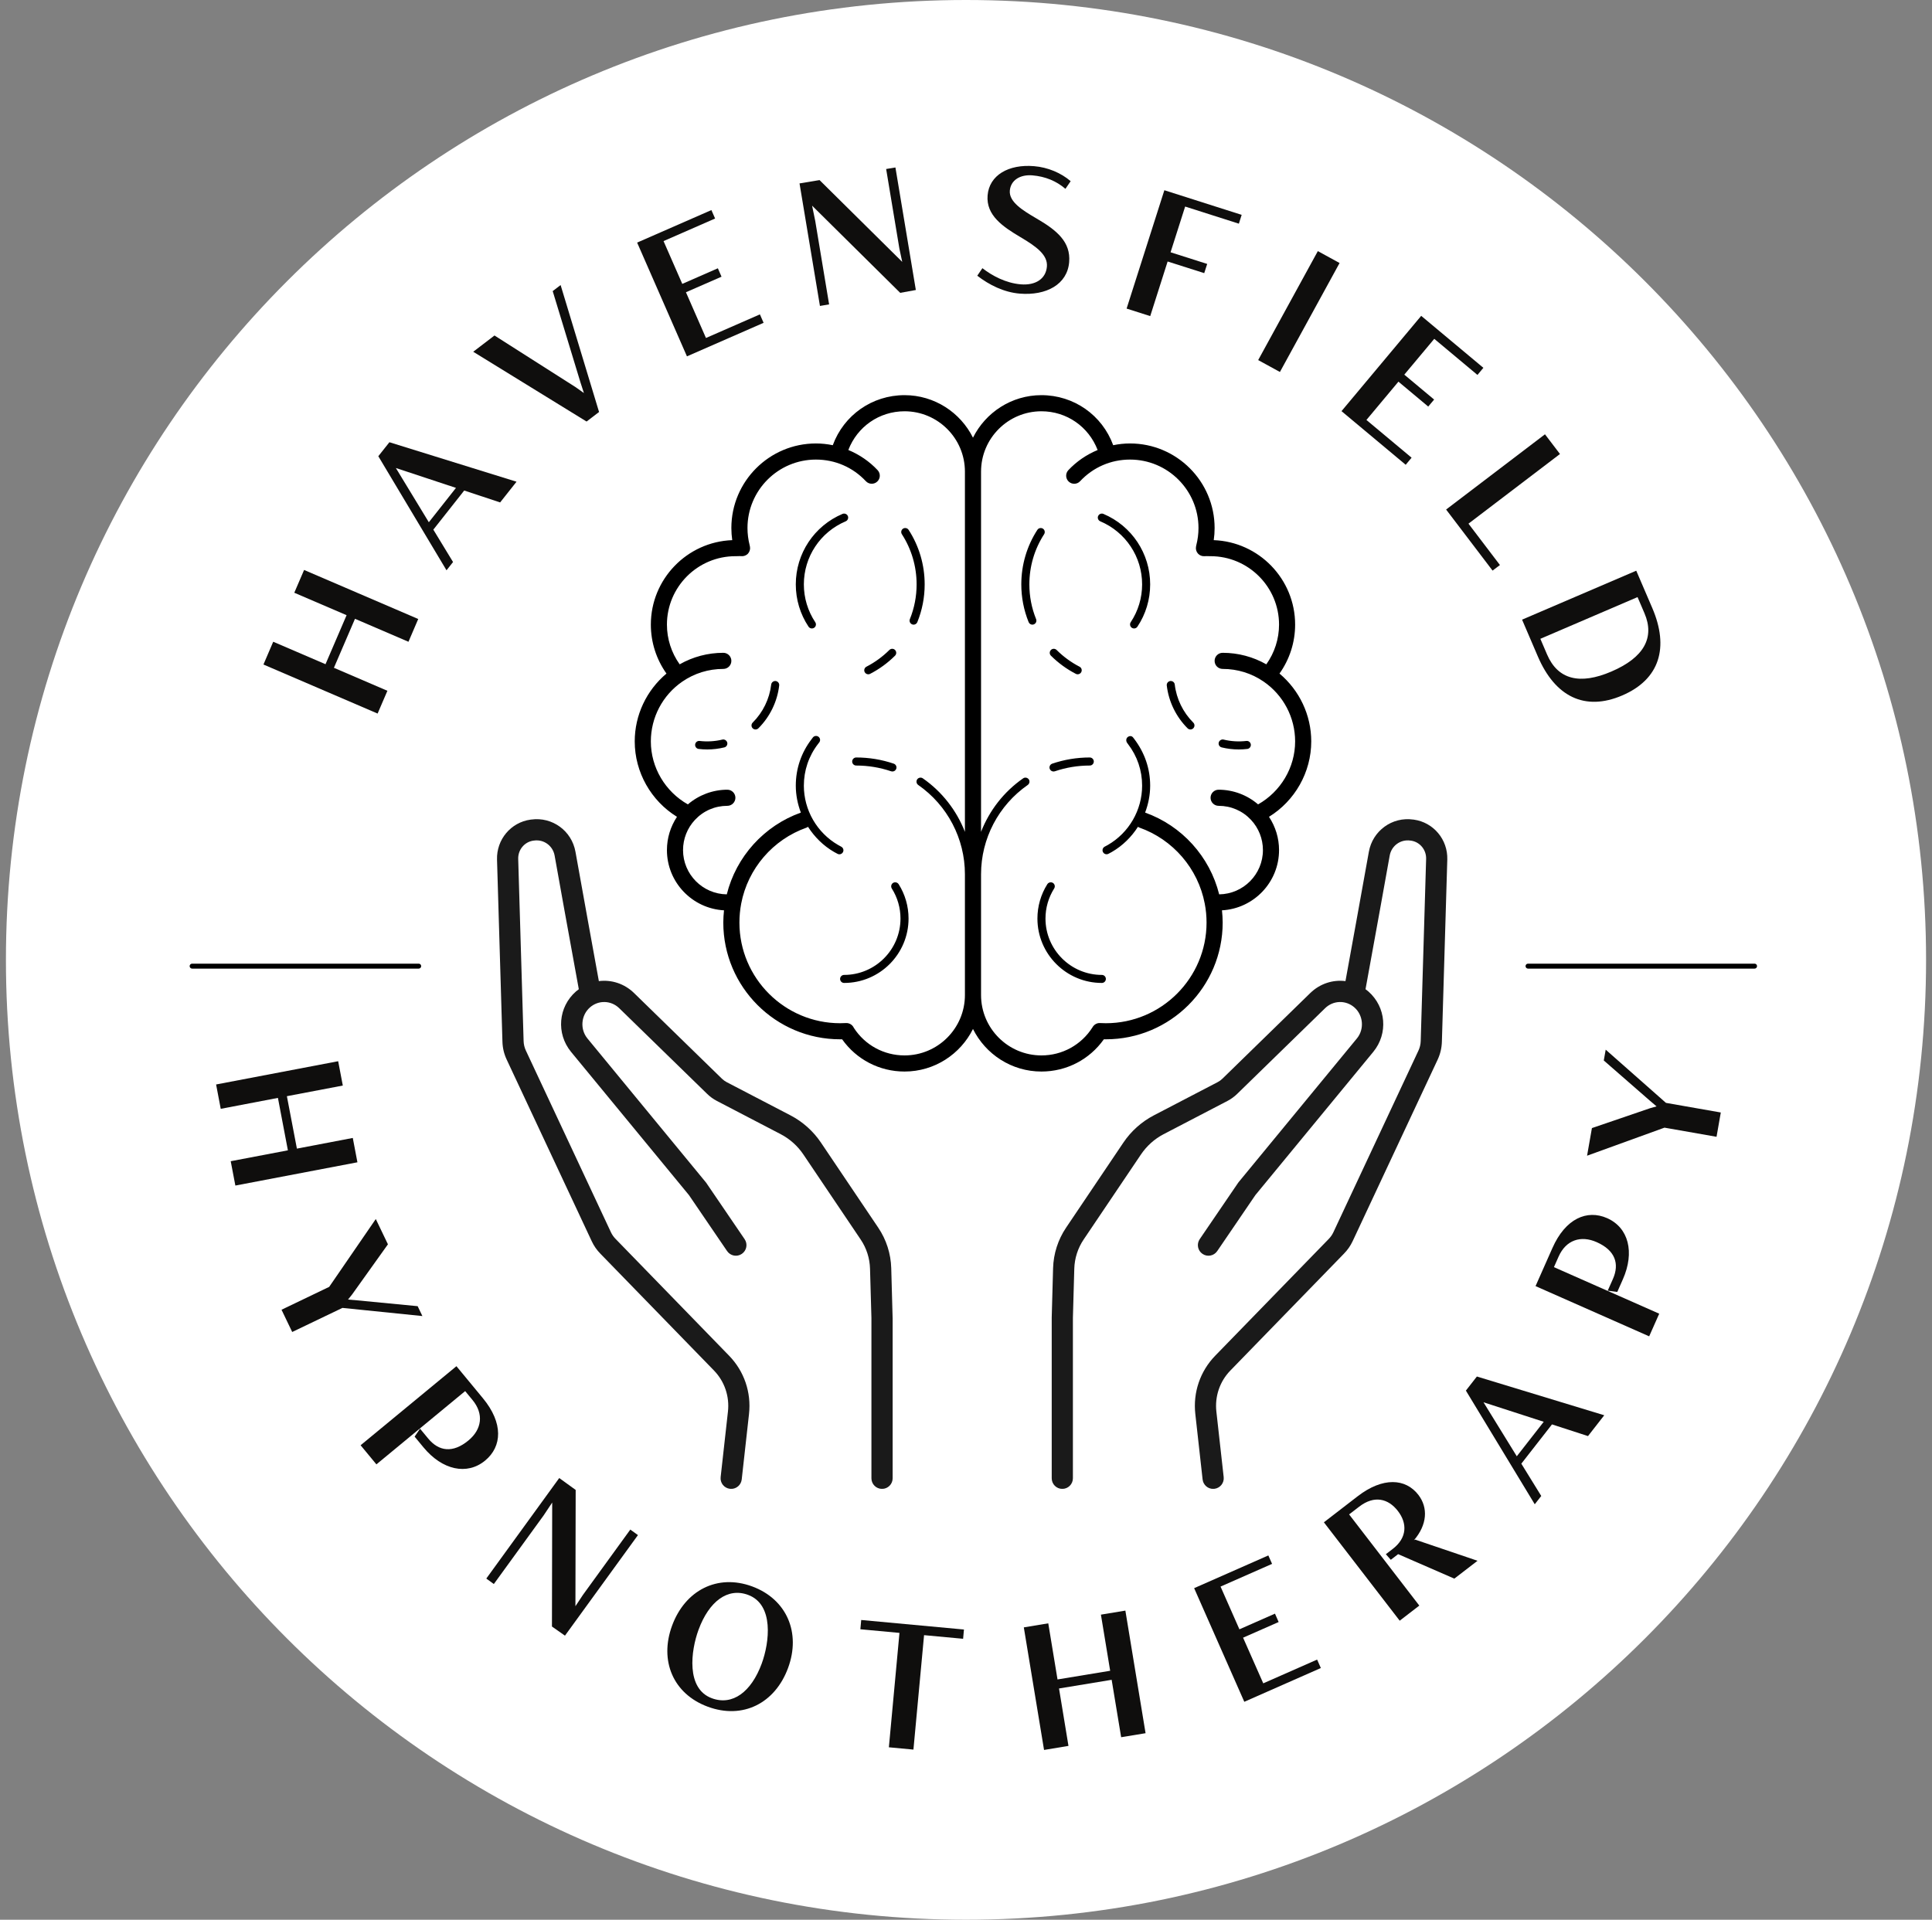 <?xml version="1.0" encoding="UTF-8"?><svg version="1.1" width="163px" height="162px" viewBox="0 0 163.0 162.0" xmlns="http://www.w3.org/2000/svg" xmlns:xlink="http://www.w3.org/1999/xlink"><rect x="0" y="0" width="163.0" height="162.0" fill="#808080" stroke="none"/><defs><clipPath id="i0"><path d="M81,0 C125.735,0 162,36.265 162,81 C162,125.735 125.735,162 81,162 C36.265,162 0,125.735 0,81 C0,36.265 36.265,0 81,0 Z"></path></clipPath><clipPath id="i1"><path d="M19.844,0.094 L19.844,0.659 L0,0.659 L0,0.094 L19.844,0.094 Z"></path></clipPath><clipPath id="i2"><path d="M19.32,0.168 C19.379,0.168 19.429,0.188 19.47,0.227 C19.511,0.268 19.529,0.318 19.529,0.377 C19.529,0.433 19.511,0.483 19.47,0.524 C19.429,0.565 19.379,0.586 19.32,0.586 L0.209,0.586 C0.15,0.586 0.1,0.565 0.062,0.524 C0.021,0.483 0,0.433 0,0.377 C0,0.318 0.021,0.268 0.062,0.227 C0.1,0.188 0.15,0.168 0.209,0.168 L19.32,0.168 Z"></path></clipPath><clipPath id="i3"><path d="M19.714,0.094 L19.714,0.659 L0,0.659 L0,0.094 L19.714,0.094 Z"></path></clipPath><clipPath id="i4"><path d="M19.323,0.168 C19.382,0.168 19.432,0.188 19.473,0.227 C19.514,0.268 19.532,0.318 19.532,0.377 C19.532,0.433 19.514,0.483 19.473,0.524 C19.432,0.565 19.382,0.586 19.323,0.586 L0.212,0.586 C0.153,0.586 0.103,0.565 0.062,0.524 C0.021,0.483 0,0.433 0,0.377 C0,0.318 0.021,0.268 0.062,0.227 C0.103,0.188 0.153,0.168 0.212,0.168 L19.323,0.168 Z"></path></clipPath><clipPath id="i5"><path d="M33.463,0 L33.463,56.512 L0,56.512 L0,0 L33.463,0 Z"></path></clipPath><clipPath id="i6"><path d="M26.755,2.761 C27.07,0.981 28.715,-0.217 30.496,0.033 L30.552,0.039 C32.212,0.271 33.424,1.72 33.374,3.409 L32.918,18.776 C32.903,19.306 32.783,19.815 32.559,20.295 L25.386,35.618 C25.201,36.012 24.95,36.368 24.644,36.677 L15.076,46.523 C14.178,47.444 13.748,48.71 13.892,49.996 L14.508,55.52 C14.564,56.012 14.21,56.453 13.719,56.509 C13.686,56.512 13.651,56.515 13.619,56.515 C13.168,56.515 12.783,56.177 12.73,55.718 L12.115,50.193 C11.912,48.374 12.524,46.582 13.792,45.278 L23.37,35.426 C23.535,35.256 23.667,35.067 23.764,34.858 L30.937,19.535 C31.058,19.279 31.123,19.006 31.131,18.723 L31.588,3.356 C31.611,2.582 31.061,1.917 30.307,1.811 L30.248,1.805 C29.424,1.69 28.662,2.246 28.515,3.073 C28.303,4.267 28.026,5.803 27.743,7.369 L27.601,8.153 C27.129,10.765 26.664,13.314 26.475,14.349 C26.558,14.408 26.637,14.47 26.714,14.538 C28.212,15.85 28.397,18.087 27.134,19.63 L17.186,31.718 L13.963,36.448 C13.686,36.857 13.127,36.963 12.721,36.683 C12.312,36.406 12.209,35.85 12.486,35.441 L15.732,30.679 C15.747,30.655 15.764,30.635 15.782,30.614 L25.754,18.496 C26.387,17.719 26.29,16.548 25.536,15.886 C24.812,15.253 23.753,15.282 23.064,15.953 L15.647,23.182 C15.402,23.421 15.126,23.621 14.828,23.777 L9.436,26.585 C8.671,26.985 8.012,27.577 7.526,28.298 L2.696,35.468 C2.202,36.2 1.928,37.057 1.904,37.943 L1.787,42.084 L1.787,55.62 C1.787,56.115 1.386,56.515 0.892,56.515 C0.4,56.515 0,56.115 0,55.62 L0,42.046 L0.115,37.893 C0.15,36.665 0.53,35.482 1.213,34.47 L6.043,27.297 C6.693,26.329 7.582,25.534 8.609,24.998 L14.001,22.19 C14.146,22.114 14.281,22.017 14.399,21.902 L21.816,14.67 C22.64,13.87 23.732,13.531 24.783,13.666 C25.168,11.541 26.19,5.934 26.755,2.761 Z"></path></clipPath><clipPath id="i7"><path d="M33.463,0 L33.463,56.512 L0,56.512 L0,0 L33.463,0 Z"></path></clipPath><clipPath id="i8"><path d="M2.88,0.033 C4.664,-0.217 6.306,0.981 6.621,2.761 C7.186,5.934 8.207,11.541 8.593,13.666 C9.644,13.531 10.739,13.87 11.56,14.67 L18.977,21.902 C19.098,22.017 19.23,22.114 19.374,22.19 L24.767,24.998 C25.794,25.534 26.683,26.329 27.333,27.297 L32.163,34.47 C32.846,35.482 33.226,36.665 33.261,37.893 L33.376,42.046 C33.379,42.055 33.379,42.064 33.379,42.072 L33.379,55.62 C33.379,56.115 32.978,56.515 32.484,56.515 C31.989,56.515 31.589,56.115 31.589,55.62 L31.589,42.084 L31.471,37.943 C31.448,37.057 31.174,36.2 30.68,35.468 L25.85,28.298 C25.367,27.577 24.705,26.985 23.939,26.585 L18.55,23.777 C18.25,23.621 17.973,23.421 17.729,23.182 L10.312,15.953 C9.623,15.282 8.561,15.253 7.84,15.886 C7.086,16.548 6.989,17.719 7.625,18.499 L17.594,30.614 C17.611,30.635 17.629,30.655 17.644,30.676 L20.89,35.441 C21.17,35.85 21.064,36.406 20.655,36.683 C20.249,36.963 19.692,36.857 19.413,36.448 L16.19,31.718 L6.244,19.633 C4.979,18.087 5.164,15.85 6.662,14.538 C6.739,14.47 6.818,14.408 6.901,14.349 C6.712,13.314 6.247,10.765 5.774,8.153 L5.632,7.369 C5.349,5.803 5.073,4.267 4.861,3.073 C4.714,2.246 3.951,1.687 3.127,1.805 L3.068,1.811 C2.318,1.917 1.765,2.582 1.788,3.356 L2.244,18.723 C2.253,19.006 2.318,19.279 2.439,19.535 L9.611,34.858 C9.709,35.067 9.841,35.256 10.003,35.42 L19.583,45.278 C20.852,46.582 21.464,48.374 21.261,50.193 L20.646,55.718 C20.593,56.177 20.207,56.515 19.757,56.515 C19.725,56.515 19.692,56.512 19.657,56.509 C19.165,56.453 18.812,56.012 18.868,55.52 L19.483,49.996 C19.628,48.71 19.198,47.444 18.303,46.523 L8.725,36.671 C8.425,36.368 8.175,36.012 7.993,35.618 L0.82,20.295 C0.593,19.815 0.472,19.306 0.458,18.776 L0.001,3.409 C-0.049,1.72 1.164,0.271 2.824,0.039 Z"></path></clipPath><clipPath id="i9"><path d="M57.077,0 L57.077,57.077 L0,57.077 L0,0 L57.077,0 Z"></path></clipPath><clipPath id="i10"><path d="M34.313,0 C37.05,0 39.437,1.684 40.368,4.224 C40.833,4.127 41.309,4.076 41.789,4.076 C45.721,4.076 48.924,7.276 48.924,11.211 C48.924,11.555 48.9,11.897 48.85,12.235 C52.662,12.377 55.717,15.52 55.717,19.364 C55.717,20.853 55.252,22.293 54.398,23.494 C56.082,24.909 57.077,26.996 57.077,29.218 C57.077,31.82 55.699,34.234 53.512,35.582 C54.06,36.412 54.36,37.38 54.36,38.39 C54.36,41.106 52.223,43.326 49.545,43.473 C49.58,43.814 49.604,44.161 49.604,44.506 C49.604,49.939 45.183,54.357 39.749,54.357 L39.579,54.357 C38.366,56.067 36.426,57.077 34.313,57.077 C31.785,57.077 29.595,55.611 28.538,53.486 C27.482,55.611 25.292,57.077 22.764,57.077 C20.65,57.077 18.711,56.067 17.498,54.357 L17.327,54.357 C11.894,54.357 7.473,49.939 7.473,44.506 C7.473,44.161 7.497,43.814 7.532,43.473 C4.854,43.326 2.717,41.106 2.717,38.39 C2.717,37.38 3.017,36.412 3.564,35.582 C1.377,34.234 0,31.82 0,29.218 C0,26.996 0.995,24.909 2.678,23.494 C1.825,22.293 1.36,20.853 1.36,19.364 C1.36,15.52 4.415,12.377 8.227,12.235 C8.179,11.9 8.153,11.555 8.153,11.211 C8.153,7.276 11.355,4.076 15.288,4.076 C15.767,4.076 16.244,4.127 16.709,4.224 C17.642,1.684 20.029,0 22.764,0 C25.292,0 27.482,1.466 28.538,3.588 C29.595,1.466 31.785,0 34.313,0 Z M34.313,1.36 C31.502,1.36 29.218,3.644 29.218,6.455 L29.218,36.85 C29.922,35.052 31.14,33.468 32.771,32.335 C32.924,32.229 33.136,32.268 33.245,32.421 C33.351,32.574 33.312,32.786 33.159,32.894 C30.693,34.61 29.218,37.427 29.218,40.429 L29.218,50.622 C29.218,53.43 31.502,55.717 34.313,55.717 C36.07,55.717 37.674,54.834 38.616,53.353 C38.74,53.124 38.99,52.968 39.255,52.986 C39.417,52.994 39.585,53 39.749,53 C44.432,53 48.244,49.189 48.244,44.506 C48.244,43.967 48.194,43.429 48.091,42.905 C47.529,39.953 45.415,37.495 42.578,36.491 C42.531,36.476 42.496,36.447 42.457,36.424 C41.91,37.28 41.168,38.019 40.259,38.546 C40.15,38.607 40.076,38.649 39.958,38.708 C39.911,38.731 39.858,38.743 39.808,38.743 C39.685,38.743 39.564,38.675 39.505,38.557 C39.42,38.39 39.487,38.184 39.655,38.098 C39.758,38.048 39.82,38.016 39.917,37.957 C41.701,36.927 42.808,35.011 42.808,32.953 C42.808,31.673 42.398,30.46 41.618,29.445 L41.563,29.368 C41.439,29.227 41.436,28.986 41.577,28.865 C41.719,28.741 41.916,28.733 42.036,28.874 C42.098,28.947 42.104,28.956 42.119,28.98 C43.028,30.166 43.487,31.523 43.487,32.953 C43.487,33.742 43.331,34.507 43.061,35.226 C46.169,36.335 48.518,38.946 49.309,42.125 C51.349,42.098 53,40.435 53,38.39 C53,37.439 52.641,36.529 51.991,35.835 C51.275,35.073 50.307,34.655 49.262,34.655 C48.888,34.655 48.582,34.348 48.582,33.975 C48.582,33.598 48.888,33.295 49.262,33.295 C50.487,33.295 51.673,33.742 52.591,34.534 C54.498,33.457 55.717,31.426 55.717,29.218 C55.717,27.202 54.725,25.315 53.059,24.17 C52.041,23.47 50.846,23.102 49.604,23.102 C49.227,23.102 48.924,22.799 48.924,22.422 C48.924,22.048 49.227,21.742 49.604,21.742 C50.905,21.742 52.167,22.078 53.286,22.714 C53.98,21.739 54.36,20.571 54.36,19.364 C54.36,16.179 51.767,13.589 48.582,13.589 L48.367,13.586 C48.273,13.583 48.188,13.578 48.085,13.589 C47.867,13.607 47.658,13.525 47.514,13.363 C47.373,13.201 47.314,12.983 47.358,12.771 L47.376,12.677 C47.502,12.179 47.564,11.697 47.564,11.211 C47.564,8.026 44.974,5.436 41.789,5.436 C40.173,5.436 38.678,6.084 37.574,7.264 C37.318,7.538 36.889,7.55 36.615,7.294 C36.341,7.037 36.326,6.608 36.582,6.331 C37.28,5.589 38.128,5.012 39.055,4.63 C38.301,2.664 36.447,1.36 34.313,1.36 Z M22.764,1.36 C20.63,1.36 18.775,2.664 18.022,4.627 C18.949,5.012 19.797,5.586 20.494,6.331 C20.75,6.605 20.736,7.035 20.462,7.291 C20.188,7.55 19.758,7.535 19.502,7.261 C18.399,6.084 16.903,5.436 15.288,5.436 C12.103,5.436 9.513,8.026 9.513,11.211 C9.513,11.697 9.575,12.179 9.692,12.647 L9.719,12.771 C9.763,12.983 9.704,13.201 9.563,13.363 C9.419,13.525 9.204,13.607 8.992,13.586 C8.889,13.578 8.801,13.58 8.706,13.586 L8.494,13.589 C5.31,13.589 2.717,16.179 2.717,19.364 C2.717,20.571 3.096,21.739 3.791,22.714 C4.909,22.078 6.172,21.742 7.473,21.742 C7.85,21.742 8.153,22.048 8.153,22.422 C8.153,22.799 7.85,23.102 7.473,23.102 C6.231,23.102 5.036,23.47 4.018,24.17 C2.352,25.315 1.36,27.202 1.36,29.218 C1.36,31.426 2.578,33.457 4.483,34.534 C5.404,33.742 6.59,33.295 7.814,33.295 C8.188,33.295 8.494,33.598 8.494,33.975 C8.494,34.348 8.188,34.655 7.814,34.655 C6.77,34.655 5.801,35.073 5.086,35.835 C4.436,36.529 4.076,37.439 4.076,38.39 C4.076,40.435 5.728,42.098 7.767,42.125 C8.559,38.946 10.908,36.335 14.016,35.226 C13.745,34.507 13.589,33.742 13.589,32.953 C13.589,31.523 14.048,30.166 14.92,29.033 C14.973,28.956 14.979,28.947 15.04,28.874 C15.164,28.733 15.379,28.718 15.52,28.839 C15.664,28.962 15.679,29.177 15.555,29.318 L15.458,29.445 C14.681,30.457 14.269,31.673 14.269,32.953 C14.269,35.011 15.376,36.927 17.157,37.957 C17.254,38.016 17.318,38.051 17.419,38.101 C17.586,38.187 17.657,38.39 17.572,38.557 C17.513,38.675 17.392,38.746 17.268,38.746 C17.215,38.746 17.165,38.734 17.115,38.708 C17.001,38.652 16.927,38.61 16.815,38.546 C15.909,38.022 15.167,37.28 14.619,36.424 C14.578,36.447 14.546,36.476 14.499,36.494 C11.658,37.495 9.545,39.953 8.983,42.905 C8.883,43.429 8.833,43.967 8.833,44.506 C8.833,49.189 12.644,53 17.327,53 C17.492,53 17.66,52.994 17.825,52.986 C18.107,52.971 18.372,53.136 18.484,53.389 C19.429,54.849 21.021,55.717 22.764,55.717 C25.574,55.717 27.858,53.43 27.858,50.622 L27.858,40.429 C27.858,37.427 26.384,34.61 23.917,32.894 C23.764,32.786 23.726,32.577 23.832,32.421 C23.938,32.268 24.153,32.229 24.306,32.335 C25.936,33.468 27.155,35.052 27.858,36.85 L27.858,6.455 C27.858,3.644 25.574,1.36 22.764,1.36 Z M35.076,41.109 L35.155,41.112 C35.199,41.118 35.24,41.136 35.282,41.159 C35.44,41.259 35.488,41.471 35.387,41.63 C34.908,42.39 34.655,43.264 34.655,44.167 C34.655,46.79 36.788,48.924 39.411,48.924 C39.596,48.924 39.749,49.074 39.749,49.262 C39.749,49.451 39.596,49.601 39.411,49.601 C36.412,49.601 33.975,47.164 33.975,44.167 C33.975,43.137 34.263,42.134 34.811,41.265 C34.887,41.148 35.022,41.092 35.155,41.112 Z M21.922,41.112 C22.054,41.092 22.19,41.148 22.266,41.265 C22.814,42.134 23.102,43.137 23.102,44.167 C23.102,47.164 20.665,49.601 17.666,49.601 C17.48,49.601 17.327,49.451 17.327,49.262 C17.327,49.074 17.48,48.924 17.666,48.924 C20.288,48.924 22.422,46.79 22.422,44.167 C22.422,43.264 22.169,42.39 21.689,41.63 C21.589,41.471 21.639,41.259 21.795,41.159 C21.836,41.136 21.881,41.118 21.922,41.112 Z M18.687,30.575 C19.77,30.575 20.836,30.752 21.851,31.096 C22.031,31.158 22.125,31.349 22.066,31.526 C22.019,31.667 21.884,31.758 21.742,31.758 C21.707,31.758 21.672,31.752 21.633,31.741 C20.689,31.42 19.697,31.255 18.687,31.255 C18.499,31.255 18.346,31.105 18.346,30.917 C18.346,30.728 18.499,30.575 18.687,30.575 Z M38.39,30.575 C38.578,30.575 38.731,30.728 38.731,30.917 C38.731,31.105 38.578,31.255 38.39,31.255 C37.38,31.255 36.388,31.42 35.443,31.741 C35.405,31.752 35.37,31.758 35.334,31.758 C35.193,31.758 35.058,31.667 35.011,31.526 C34.952,31.349 35.046,31.158 35.226,31.096 C36.241,30.752 37.307,30.575 38.39,30.575 Z M7.462,29.056 L7.529,29.059 C7.659,29.083 7.77,29.18 7.806,29.315 C7.85,29.498 7.738,29.683 7.555,29.725 C7.085,29.839 6.602,29.898 6.116,29.898 C5.872,29.898 5.631,29.883 5.395,29.854 C5.21,29.833 5.077,29.663 5.098,29.477 C5.121,29.292 5.289,29.156 5.475,29.18 C6.104,29.254 6.77,29.218 7.394,29.065 C7.441,29.053 7.485,29.053 7.529,29.059 Z M49.615,29.056 L49.683,29.065 C50.307,29.218 50.972,29.254 51.602,29.18 C51.788,29.156 51.955,29.292 51.979,29.477 C52,29.663 51.867,29.833 51.682,29.854 C51.443,29.883 51.205,29.898 50.961,29.898 C50.475,29.898 49.992,29.839 49.524,29.725 C49.339,29.683 49.227,29.498 49.271,29.315 C49.306,29.18 49.418,29.083 49.551,29.059 C49.592,29.053 49.636,29.053 49.683,29.065 Z M11.823,24.123 L11.891,24.123 C12.076,24.147 12.212,24.315 12.188,24.5 C12.029,25.86 11.405,27.143 10.434,28.112 C10.366,28.179 10.278,28.212 10.193,28.212 C10.104,28.212 10.019,28.179 9.951,28.112 C9.819,27.979 9.819,27.764 9.951,27.632 C10.817,26.769 11.373,25.63 11.514,24.421 C11.535,24.235 11.709,24.103 11.891,24.123 Z M45.186,24.123 C45.377,24.103 45.542,24.235 45.562,24.421 C45.704,25.63 46.26,26.769 47.125,27.632 C47.258,27.764 47.258,27.979 47.125,28.112 C47.058,28.179 46.972,28.212 46.884,28.212 C46.799,28.212 46.71,28.179 46.646,28.115 C45.671,27.143 45.047,25.86 44.888,24.5 C44.865,24.315 45,24.147 45.186,24.123 Z M21.725,21.404 C21.81,21.404 21.898,21.436 21.963,21.504 C22.095,21.636 22.095,21.851 21.963,21.984 C21.342,22.602 20.636,23.117 19.861,23.517 C19.811,23.544 19.758,23.555 19.705,23.555 C19.582,23.555 19.464,23.488 19.402,23.373 C19.317,23.205 19.382,23.002 19.549,22.914 C20.262,22.546 20.912,22.072 21.483,21.504 C21.551,21.436 21.636,21.404 21.725,21.404 Z M35.352,21.404 C35.44,21.404 35.526,21.436 35.593,21.501 C36.164,22.069 36.815,22.546 37.527,22.914 C37.695,22.999 37.76,23.205 37.674,23.37 C37.613,23.488 37.495,23.555 37.371,23.555 C37.318,23.555 37.265,23.544 37.215,23.517 C36.441,23.117 35.735,22.602 35.114,21.984 C34.981,21.851 34.981,21.636 35.114,21.504 C35.178,21.436 35.267,21.404 35.352,21.404 Z M17.666,9.993 C17.798,9.993 17.925,10.069 17.981,10.199 C18.054,10.372 17.972,10.572 17.798,10.646 C15.655,11.553 14.269,13.639 14.269,15.967 C14.269,17.109 14.602,18.213 15.232,19.161 C15.335,19.317 15.293,19.529 15.135,19.632 C15.079,19.67 15.014,19.688 14.949,19.688 C14.837,19.688 14.731,19.635 14.664,19.538 C13.96,18.478 13.589,17.245 13.589,15.967 C13.589,13.366 15.137,11.032 17.533,10.019 C17.577,10.001 17.622,9.993 17.666,9.993 Z M39.411,9.993 C39.455,9.993 39.499,10.001 39.54,10.019 C41.939,11.032 43.487,13.366 43.487,15.967 C43.487,17.245 43.117,18.478 42.413,19.535 C42.348,19.635 42.239,19.688 42.128,19.688 C42.063,19.688 41.998,19.67 41.942,19.632 C41.786,19.529 41.742,19.317 41.845,19.161 C42.475,18.213 42.808,17.109 42.808,15.967 C42.808,13.639 41.421,11.553 39.279,10.646 C39.105,10.572 39.022,10.372 39.096,10.199 C39.152,10.069 39.279,9.993 39.411,9.993 Z M22.764,11.217 C22.893,11.193 23.031,11.249 23.108,11.367 C23.994,12.736 24.462,14.328 24.462,15.967 C24.462,17.068 24.253,18.14 23.844,19.152 C23.791,19.285 23.664,19.367 23.529,19.367 C23.488,19.367 23.443,19.358 23.402,19.341 C23.229,19.27 23.143,19.073 23.214,18.899 C23.591,17.966 23.782,16.98 23.782,15.967 C23.782,14.458 23.352,12.995 22.54,11.735 C22.437,11.576 22.481,11.367 22.64,11.264 C22.678,11.241 22.719,11.223 22.764,11.217 Z M34.235,11.212 L34.313,11.217 C34.357,11.223 34.399,11.241 34.437,11.264 C34.596,11.367 34.64,11.576 34.54,11.735 C33.724,12.995 33.295,14.458 33.295,15.967 C33.295,16.98 33.486,17.966 33.863,18.899 C33.933,19.073 33.851,19.27 33.674,19.341 C33.633,19.358 33.589,19.367 33.548,19.367 C33.413,19.367 33.286,19.285 33.233,19.152 C32.824,18.14 32.615,17.068 32.615,15.967 C32.615,14.328 33.083,12.736 33.969,11.367 C34.042,11.249 34.184,11.193 34.313,11.217 Z"></path></clipPath><clipPath id="i11"><path d="M3.429,0 L13.059,4.138 L12.235,6.06 L7.723,4.121 L5.945,8.256 L10.458,10.196 L9.631,12.118 L0,7.979 L0.824,6.057 L5.236,7.953 L7.014,3.817 L2.602,1.922 L3.429,0 Z"></path></clipPath><clipPath id="i12"><path d="M0.936,0 L11.661,3.332 L10.278,5.08 L7.246,4.076 L4.642,7.376 L6.305,10.11 L5.754,10.808 L0,1.18 L0.936,0 Z M1.48,2.175 L4.262,6.752 L6.552,3.853 L1.48,2.175 Z"></path></clipPath><clipPath id="i13"><path d="M7.373,0 L10.617,10.711 L9.563,11.517 L0,5.628 L1.795,4.256 L8.642,8.618 L9.339,9.113 L9.048,8.215 L6.705,0.509 L7.373,0 Z"></path></clipPath><clipPath id="i14"><path d="M6.266,0 L6.578,0.712 L2.228,2.617 L3.809,6.228 L6.811,4.912 L7.12,5.622 L4.118,6.934 L5.807,10.793 L10.358,8.801 L10.67,9.513 L4.203,12.344 L0,2.743 L6.266,0 Z"></path></clipPath><clipPath id="i15"><path d="M8.091,0 L9.813,10.34 L8.494,10.581 L1.06,3.223 L1.324,4.506 L2.496,11.555 L1.722,11.685 L0,1.345 L1.689,1.065 L8.665,7.968 L8.424,6.84 L7.308,0.13 L8.091,0 Z"></path></clipPath><clipPath id="i16"><path d="M0.871,2.488 C1.012,0.784 2.64,-0.158 4.789,0.022 C5.957,0.116 7.082,0.599 7.879,1.29 L7.438,1.935 C6.687,1.287 5.748,0.89 4.659,0.799 C3.6,0.71 2.82,1.217 2.746,2.088 C2.67,3.033 3.803,3.739 5.015,4.446 C6.717,5.435 7.894,6.418 7.753,8.116 C7.6,9.997 5.831,10.962 3.579,10.777 C2.252,10.665 1.015,10.053 0,9.267 L0.433,8.631 C1.242,9.261 2.396,9.888 3.667,9.994 C4.921,10.097 5.787,9.532 5.875,8.496 C5.951,7.542 5.065,6.847 3.638,6.008 C2.166,5.134 0.733,4.175 0.871,2.488 Z"></path></clipPath><clipPath id="i17"><path d="M3.185,0 L9.707,2.078 L9.472,2.823 L4.939,1.377 L3.709,5.236 L6.799,6.219 L6.549,6.996 L3.461,6.013 L1.993,10.622 L0,9.987 L3.185,0 Z"></path></clipPath><clipPath id="i18"><path d="M5.033,0 L6.867,1.004 L1.834,10.199 L0,9.195 L5.033,0 Z"></path></clipPath><clipPath id="i19"><path d="M6.723,0 L11.97,4.386 L11.47,4.986 L7.826,1.94 L5.298,4.962 L7.814,7.064 L7.317,7.656 L4.803,5.554 L2.102,8.786 L5.913,11.97 L5.416,12.568 L0,8.041 L6.723,0 Z"></path></clipPath><clipPath id="i20"><path d="M8.341,0 L9.607,1.663 L1.887,7.541 L4.542,11.032 L3.92,11.502 L0,6.349 L8.341,0 Z"></path></clipPath><clipPath id="i21"><path d="M9.633,0 L10.987,3.152 C12.412,6.475 11.623,9.165 8.45,10.528 C5.283,11.885 2.784,10.619 1.333,7.241 L8.8817842e-16,4.132 L9.633,0 Z M9.742,2.228 L1.542,5.748 L2.11,7.073 C3.02,9.195 4.88,9.651 7.538,8.509 C10.29,7.329 11.205,5.642 10.328,3.594 L9.742,2.228 Z"></path></clipPath><clipPath id="i22"><path d="M10.299,0 L10.69,2.054 L5.972,2.952 L6.817,7.376 L11.532,6.475 L11.923,8.53 L1.625,10.493 L1.233,8.438 L6.057,7.52 L5.216,3.096 L0.391,4.018 L0,1.963 L10.299,0 Z"></path></clipPath><clipPath id="i23"><path d="M7.953,0 L8.977,2.134 L5.957,6.363 L5.61,6.796 L6.366,6.861 L11.485,7.355 L11.885,8.188 L5.139,7.5 L0.901,9.533 L0,7.656 L4.021,5.725 L7.953,0 Z"></path></clipPath><clipPath id="i24"><path d="M8.085,0 L10.319,2.705 C12.056,4.806 11.938,6.781 10.505,7.965 C8.977,9.227 6.89,8.768 5.304,6.849 L4.556,5.943 L5.015,5.274 L5.701,6.104 C6.596,7.188 7.776,7.358 9.095,6.269 C10.231,5.33 10.411,4.029 9.442,2.855 L8.821,2.102 L1.333,8.285 L0,6.672 L8.085,0 Z"></path></clipPath><clipPath id="i25"><path d="M6.154,0 L7.541,1.004 L7.52,10.817 L8.156,9.857 L12.15,4.35 L12.795,4.815 L6.637,13.301 L5.539,12.53 L5.56,2.069 L4.833,3.161 L0.636,8.945 L0,8.483 L6.154,0 Z"></path></clipPath><clipPath id="i26"><path d="M0.401,3.67 C1.499,0.691 4.224,-0.719 7.156,0.361 C10.081,1.442 11.282,4.273 10.187,7.24 C9.087,10.227 6.367,11.602 3.415,10.513 C0.483,9.43 -0.688,6.625 0.401,3.67 Z M6.808,1.074 C5.087,0.438 3.515,1.627 2.635,4.014 C1.984,5.777 1.56,8.991 3.756,9.798 C5.504,10.445 7.082,9.262 7.959,6.884 C8.621,5.088 9.016,1.886 6.808,1.074 Z"></path></clipPath><clipPath id="i27"><path d="M0.071,0 L8.739,0.804 L8.668,1.586 L5.374,1.28 L4.477,10.937 L2.405,10.743 L3.299,1.089 L0,0.783 L0.071,0 Z"></path></clipPath><clipPath id="i28"><path d="M8.568,0 L10.272,10.346 L8.212,10.684 L7.411,5.84 L2.97,6.572 L3.767,11.417 L1.707,11.759 L0,1.416 L2.063,1.074 L2.843,5.81 L7.285,5.077 L6.505,0.341 L8.568,0 Z"></path></clipPath><clipPath id="i29"><path d="M6.26,0 L6.575,0.712 L2.228,2.628 L3.82,6.234 L6.82,4.912 L7.129,5.619 L4.129,6.94 L5.831,10.793 L10.375,8.789 L10.69,9.501 L4.232,12.35 L0,2.761 L6.26,0 Z"></path></clipPath><clipPath id="i30"><path d="M2.855,1.192 C4.974,-0.439 6.896,-0.318 7.97,1.077 C8.806,2.163 8.718,3.6 7.6,4.904 L7.7,4.854 L12.962,6.64 L11.005,8.147 L6.263,6.081 L5.645,6.558 L5.227,6.087 L5.81,5.639 C7.035,4.695 7.037,3.47 6.246,2.443 C5.436,1.392 4.256,1.089 2.976,2.075 L2.128,2.728 L8.05,10.422 L6.396,11.697 L0,3.394 Z"></path></clipPath><clipPath id="i31"><path d="M0.927,0 L11.673,3.27 L10.302,5.027 L7.264,4.041 L4.677,7.355 L6.358,10.081 L5.81,10.781 L0,1.189 L0.927,0 Z M1.486,2.175 L4.294,6.731 L6.567,3.82 L1.486,2.175 Z"></path></clipPath><clipPath id="i32"><path d="M1.422,2.796 C2.522,0.303 4.341,-0.477 6.04,0.273 C7.853,1.077 8.377,3.149 7.37,5.427 L6.896,6.499 L6.09,6.39 L6.528,5.404 C7.096,4.117 6.72,2.987 5.154,2.295 C3.809,1.701 2.564,2.122 1.946,3.514 L1.551,4.406 L10.434,8.335 L9.586,10.245 L0,6.007 Z"></path></clipPath><clipPath id="i33"><path d="M1.572,0 L6.655,4.489 L11.282,5.301 L10.923,7.352 L6.531,6.581 L0,8.948 L0.409,6.617 L5.327,4.936 L5.863,4.786 L5.283,4.291 L1.41,0.912 L1.572,0 Z"></path></clipPath></defs><g transform="translate(-504.0 0.0)"><g transform="translate(504.5 0.0)"><g clip-path="url(#i0)"><polygon points="0,0 162,0 162,162 0,162 0,0" stroke="none" fill="#FFFFFF"></polygon></g><g transform="translate(127.893 81.152)"><g clip-path="url(#i1)"><g transform="translate(0.315 0.0)"><g clip-path="url(#i2)"><polygon points="0,0.168 19.529,0.168 19.529,0.586 0,0.586 0,0.168" stroke="none" fill="#000000"></polygon></g></g></g></g><g transform="translate(15.5 81.152)"><g clip-path="url(#i3)"><g clip-path="url(#i4)"><polygon points="0,0.168 19.532,0.168 19.532,0.586 0,0.586 0,0.168" stroke="none" fill="#000000"></polygon></g></g></g><g transform="translate(88.147 69.125)"><g clip-path="url(#i5)"><g transform="translate(0.085 0.002)"><g clip-path="url(#i6)"><polygon points="0,-5.59274849e-15 33.376,-5.59274849e-15 33.376,56.509 0,56.509 0,-5.59274849e-15" stroke="none" fill="#1A1A1A"></polygon></g></g></g></g><g transform="translate(41.431 69.125)"><g clip-path="url(#i7)"><g transform="translate(0.001 0.002)"><g clip-path="url(#i8)"><polygon points="8.43769499e-15,-5.77315973e-15 33.379,-5.77315973e-15 33.379,56.509 8.43769499e-15,56.509 8.43769499e-15,-5.77315973e-15" stroke="none" fill="#1A1A1A"></polygon></g></g></g></g><g transform="translate(53.051 33.346)"><g clip-path="url(#i9)"><g clip-path="url(#i10)"><polygon points="0,0 57.077,0 57.077,57.077 0,57.077 0,0" stroke="none" fill="#000000"></polygon></g></g></g><g transform="translate(21.727 48.097)"><g transform=""><g clip-path="url(#i11)"><polygon points="0,0 13.059,0 13.059,12.118 0,12.118 0,0" stroke="none" fill="#0F0E0D"></polygon></g></g></g><g transform="translate(31.418 37.318)"><g clip-path="url(#i12)"><polygon points="0,0 11.661,0 11.661,10.808 0,10.808 0,0" stroke="none" fill="#0F0E0D"></polygon></g></g><g transform="translate(39.425 24.055)"><g clip-path="url(#i13)"><polygon points="0,0 10.617,0 10.617,11.517 0,11.517 0,0" stroke="none" fill="#0F0E0D"></polygon></g></g><g transform="translate(53.254 17.728)"><g transform=""><g clip-path="url(#i14)"><polygon points="0,0 10.67,0 10.67,12.344 0,12.344 0,0" stroke="none" fill="#0F0E0D"></polygon></g></g></g><g transform="translate(66.955 14.132)"><g clip-path="url(#i15)"><polygon points="0,0 9.813,0 9.813,11.685 0,11.685 0,0" stroke="none" fill="#0F0E0D"></polygon></g></g><g transform="translate(81.951 14)"><g clip-path="url(#i16)"><polygon points="0,-5.13478149e-16 7.879,-5.13478149e-16 7.879,10.799 0,10.799 0,-5.13478149e-16" stroke="none" fill="#0F0E0D"></polygon></g></g><g transform="translate(94.55 16.053)"><g clip-path="url(#i17)"><polygon points="0,0 9.707,0 9.707,10.622 0,10.622 0,0" stroke="none" fill="#0F0E0D"></polygon></g></g><g transform="translate(105.651 21.191)"><g clip-path="url(#i18)"><polygon points="0,0 6.867,0 6.867,10.199 0,10.199 0,0" stroke="none" fill="#0F0E0D"></polygon></g></g><g transform="translate(112.681 26.653)"><g transform=""><g clip-path="url(#i19)"><polygon points="0,0 11.97,0 11.97,12.568 0,12.568 0,0" stroke="none" fill="#0F0E0D"></polygon></g></g></g><g transform="translate(121.506 36.649)"><g clip-path="url(#i20)"><polygon points="0,0 9.607,0 9.607,11.502 0,11.502 0,0" stroke="none" fill="#0F0E0D"></polygon></g></g><g transform="translate(127.915 48.159)"><g clip-path="url(#i21)"><polygon points="8.8817842e-16,0 11.669,0 11.669,11.064 8.8817842e-16,11.064 8.8817842e-16,0" stroke="none" fill="#0F0E0D"></polygon></g></g><g transform="translate(17.732 89.552)"><g transform=""><g clip-path="url(#i22)"><polygon points="0,0 11.923,0 11.923,10.493 0,10.493 0,0" stroke="none" fill="#0F0E0D"></polygon></g></g></g><g transform="translate(23.252 102.869)"><g clip-path="url(#i23)"><polygon points="0,0 11.885,0 11.885,9.533 0,9.533 0,0" stroke="none" fill="#0F0E0D"></polygon></g></g><g transform="translate(29.924 115.288)"><g transform=""><g clip-path="url(#i24)"><polygon points="0,0 11.601,0 11.601,8.673 0,8.673 0,0" stroke="none" fill="#0F0E0D"></polygon></g></g></g><g transform="translate(40.528 124.726)"><g transform=""><g transform=""><g clip-path="url(#i25)"><polygon points="0,0 12.795,0 12.795,13.301 0,13.301 0,0" stroke="none" fill="#0F0E0D"></polygon></g></g></g></g><g transform="translate(55.802 133.511)"><g clip-path="url(#i26)"><polygon points="0,5.55111512e-17 10.587,5.55111512e-17 10.587,10.884 0,10.884 0,5.55111512e-17" stroke="none" fill="#0F0E0D"></polygon></g></g><g transform="translate(72.088 136.705)"><g clip-path="url(#i27)"><polygon points="0,0 8.739,0 8.739,10.937 0,10.937 0,0" stroke="none" fill="#0F0E0D"></polygon></g></g><g transform="translate(85.878 135.913)"><g transform=""><g clip-path="url(#i28)"><polygon points="0,0 10.272,0 10.272,11.759 0,11.759 0,0" stroke="none" fill="#0F0E0D"></polygon></g></g></g><g transform="translate(100.248 131.258)"><g clip-path="url(#i29)"><polygon points="0,0 10.69,0 10.69,12.35 0,12.35 0,0" stroke="none" fill="#0F0E0D"></polygon></g></g><g transform="translate(111.195 125.068)"><g transform=""><g clip-path="url(#i30)"><polygon points="0,-1.33226763e-15 12.962,-1.33226763e-15 12.962,11.697 0,11.697 0,-1.33226763e-15" stroke="none" fill="#0F0E0D"></polygon></g></g></g><g transform="translate(123.175 116.159)"><g transform=""><g clip-path="url(#i31)"><polygon points="0,0 11.673,0 11.673,10.781 0,10.781 0,0" stroke="none" fill="#0F0E0D"></polygon></g></g></g><g transform="translate(129.052 102.523)"><g transform=""><g transform=""><g clip-path="url(#i32)"><polygon points="0,3.33066907e-16 10.434,3.33066907e-16 10.434,10.245 0,10.245 0,3.33066907e-16" stroke="none" fill="#0F0E0D"></polygon></g></g></g></g><g transform="translate(133.399 88.578)"><g transform=""><g clip-path="url(#i33)"><polygon points="0,0 11.282,0 11.282,8.948 0,8.948 0,0" stroke="none" fill="#0F0E0D"></polygon></g></g></g></g></g></svg>